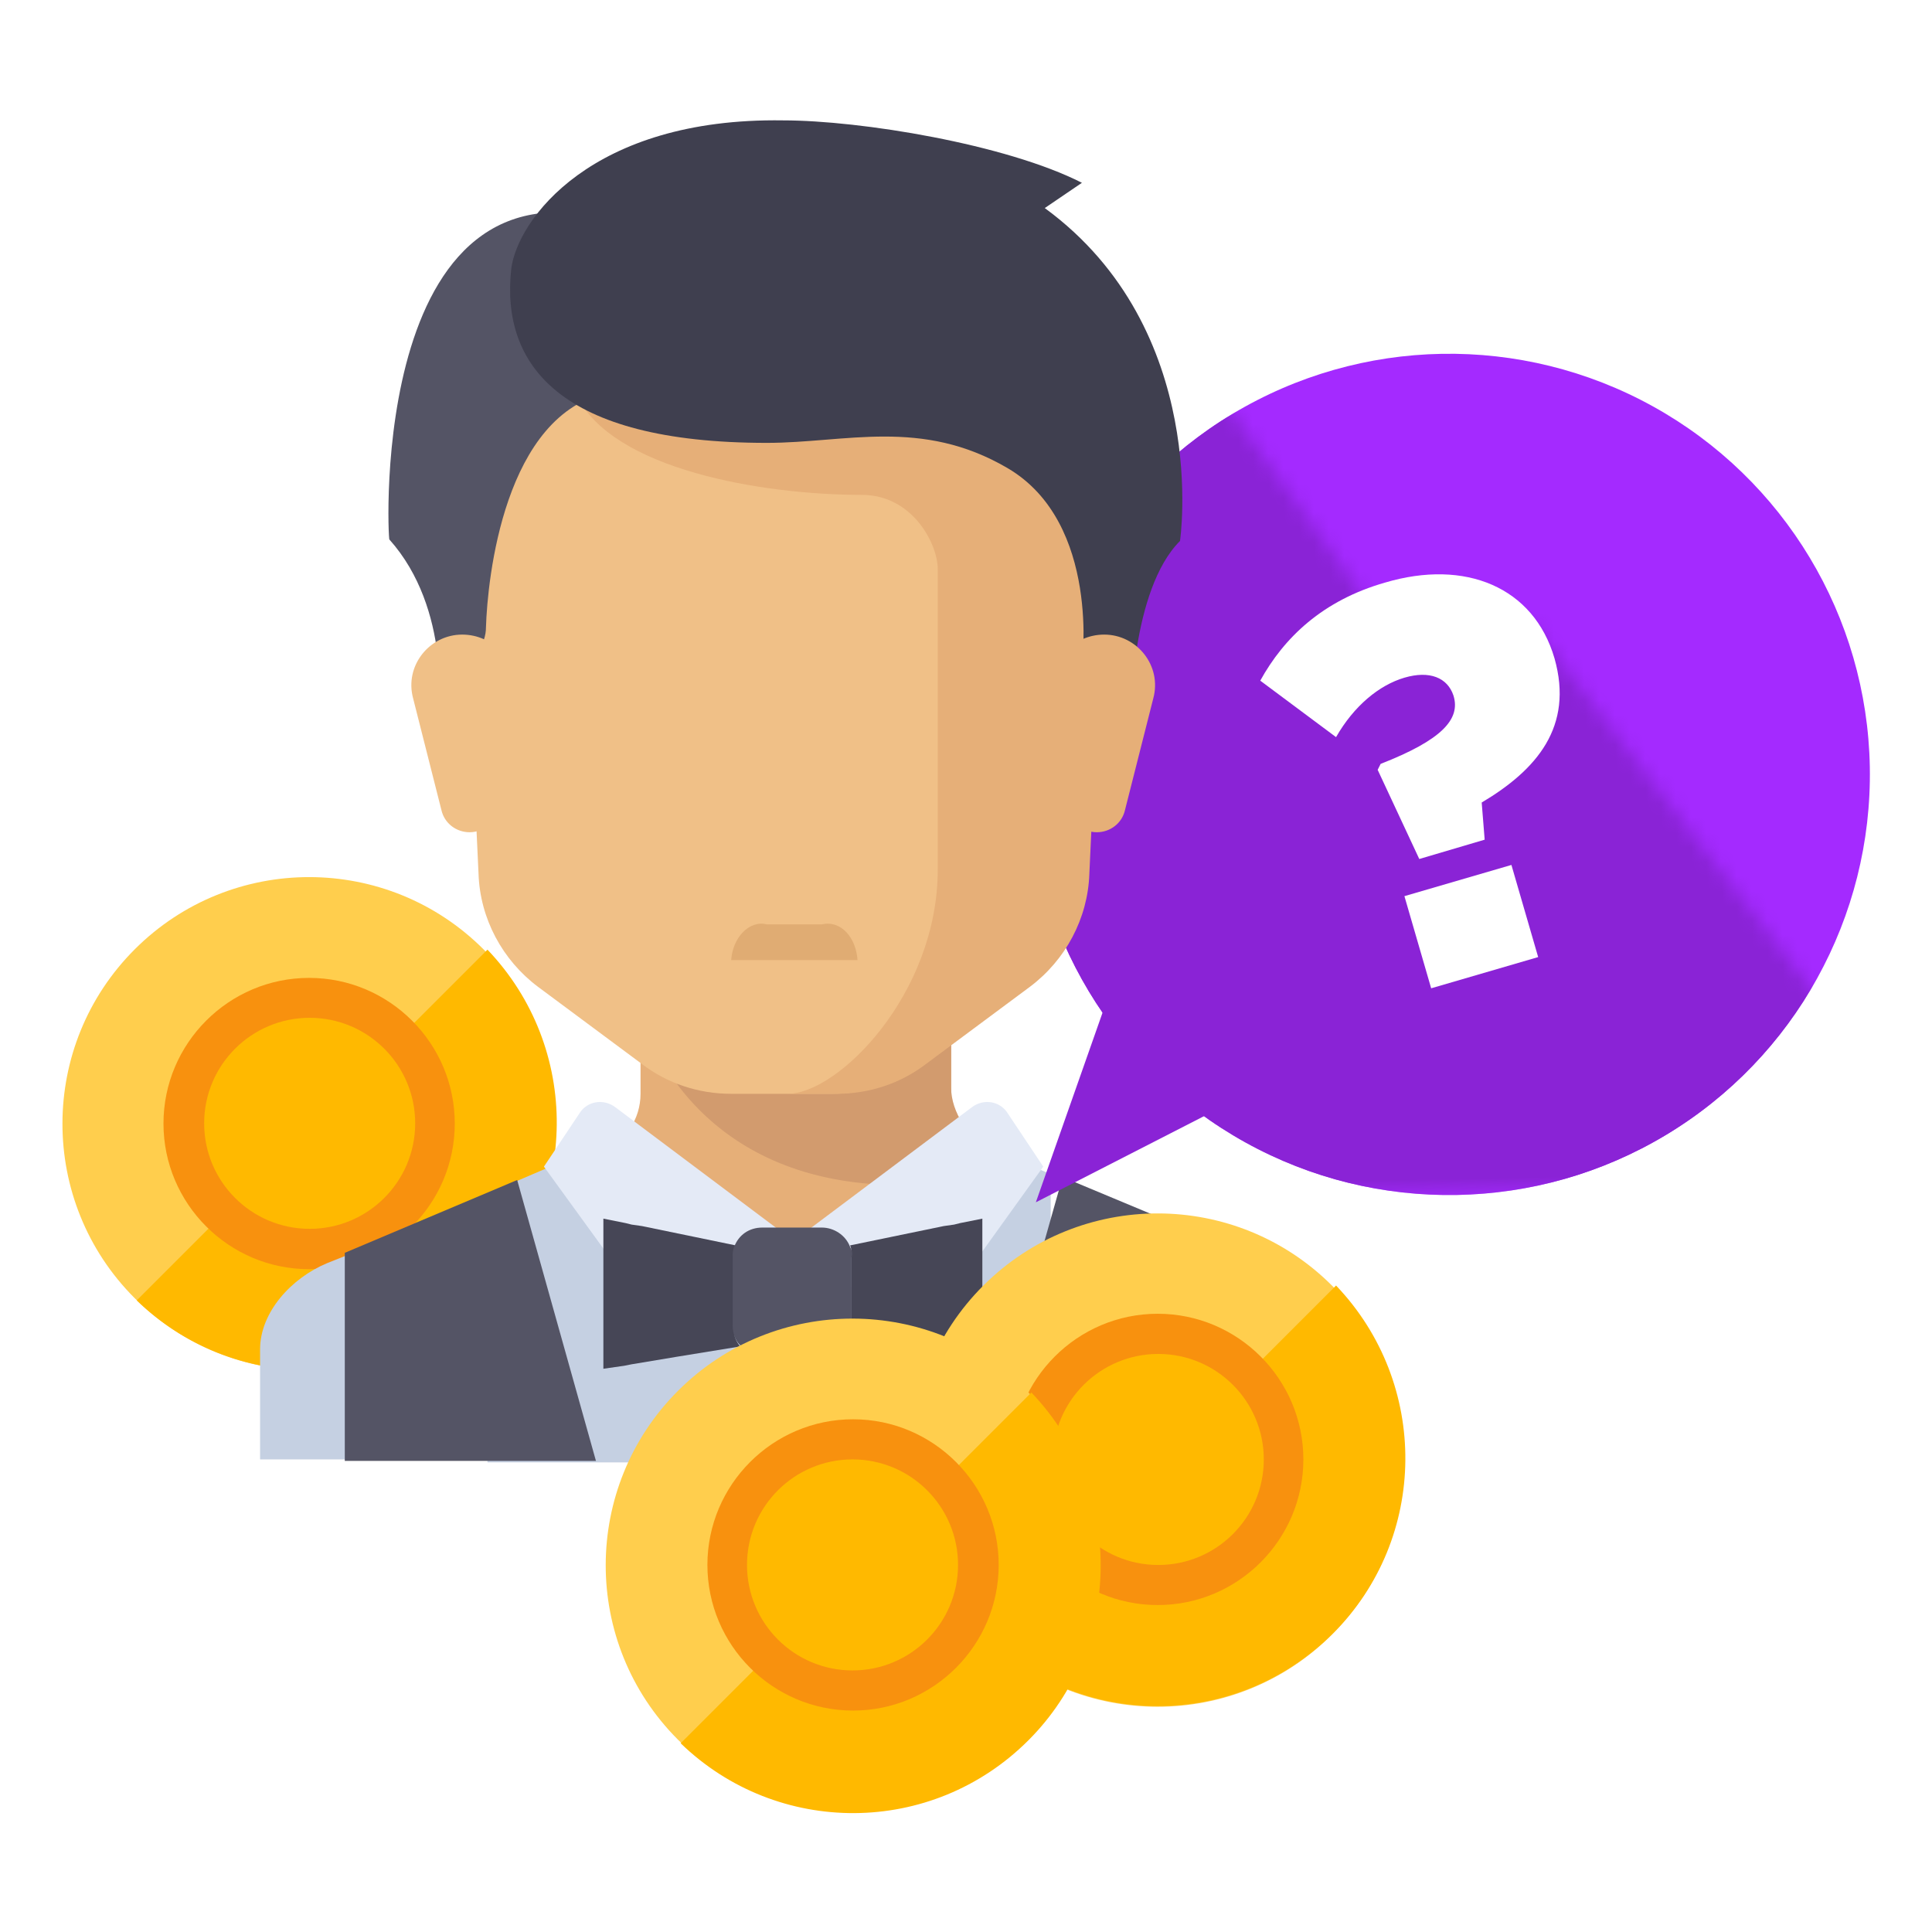 <?xml version="1.0" encoding="utf-8"?>
<!-- Generator: Adobe Illustrator 21.0.2, SVG Export Plug-In . SVG Version: 6.00 Build 0)  -->
<svg version="1.1" id="Layer_1" xmlns="http://www.w3.org/2000/svg" xmlns:xlink="http://www.w3.org/1999/xlink" x="0px" y="0px"
	 viewBox="0 0 130 130" style="enable-background:new 0 0 130 130;" xml:space="preserve">
<style type="text/css">
	.st0{fill:#FFCE4D;}
	.st1{fill:#FFB900;}
	.st2{fill:none;stroke:#FFDA88;stroke-width:4.177;stroke-linecap:round;stroke-miterlimit:10;}
	.st3{fill:#F8910E;}
	.st4{fill:#A42AFF;}
	.st5{filter:url(#Adobe_OpacityMaskFilter);}
	.st6{fill:#FFFFFF;}
	.st7{mask:url(#SVGID_1_);fill:#8A23D6;}
	.st8{fill:#C5D0E2;}
	.st9{fill:#E6AF78;}
	.st10{fill:#D29B6E;}
	.st11{fill:#E4EAF6;}
	.st12{fill:#545465;}
	.st13{fill:#F0C087;}
	.st14{fill:#3F3F4F;}
	.st15{fill:#464656;}
	.st16{fill:#E0AC73;}
	.st17{fill:#8A23D6;}
</style>
<g>
	<g>
		
			<ellipse transform="matrix(0.708 -0.706 0.706 0.708 -47.3 36.776)" class="st0" cx="20.8" cy="75.6" rx="16.6" ry="16.6"/>
		<path class="st1" d="M9.2,87.5c6.5,6.3,16.9,6.3,23.4-0.2c6.4-6.4,6.5-16.8,0.2-23.4L9.2,87.5z"/>
		<path class="st2" d="M15.3,63.3"/>
		<path class="st3" d="M20.8,85.4c-5.4,0-9.8-4.4-9.8-9.8c0-5.4,4.4-9.8,9.8-9.8c5.4,0,9.8,4.4,9.8,9.8C30.6,81,26.2,85.4,20.8,85.4
			z"/>
		
			<ellipse transform="matrix(1.108587e-03 -1 1 1.108587e-03 -54.786 96.302)" class="st1" cx="20.8" cy="75.6" rx="7.1" ry="7.1"/>
	</g>
	
		<ellipse transform="matrix(1 -1.789958e-02 1.789958e-02 1 -0.917 1.754)" class="st4" cx="97.5" cy="52.1" rx="28.3" ry="28.3"/>
	<defs>
		<filter id="Adobe_OpacityMaskFilter" filterUnits="userSpaceOnUse" x="69.2" y="23.8" width="56.6" height="56.6">
			<feColorMatrix  type="matrix" values="1 0 0 0 0  0 1 0 0 0  0 0 1 0 0  0 0 0 1 0"/>
		</filter>
	</defs>
	<mask maskUnits="userSpaceOnUse" x="69.2" y="23.8" width="56.6" height="56.6" id="SVGID_1_">
		<g class="st5">
			<path class="st6" d="M81.6,25l45.8,66.5c0,0-30.8,7.4-31.2,7.4S69.8,88.4,69.8,88.4s-11.2-6.5-12-6.4c-0.8,0.1-5.4-7.2-5.8-7.5
				c-0.4-0.3,0-16.3,0-16.3s9-13.7,9.2-14.3c0.1-0.6,10.7-7.6,10.7-8.1C71.9,35.6,81.6,25,81.6,25z"/>
			<path class="st6" d="M103.3,42.2l22.7,30.7l-8.1,6.3c0,0-12.3-2.7-12.8-3.1s-4.2-10.6-4.6-10.7s-2.4-8.1-2.4-8.1l2.7-7.1l2.2-2.8
				l-5.6,3.8l-3.9-2.8v-5L103.3,42.2z"/>
		</g>
	</mask>
	
		<ellipse transform="matrix(1 -1.789958e-02 1.789958e-02 1 -0.917 1.754)" class="st7" cx="97.5" cy="52.1" rx="28.3" ry="28.3"/>
	<g>
		<path class="st6" d="M92.7,51.8l0.2-0.4c4.1-1.6,5.4-3,4.9-4.6c-0.4-1.2-1.6-1.7-3.3-1.2c-1.7,0.5-3.4,1.9-4.6,4l-5.1-3.8
			c1.6-2.9,4.2-5.4,8.4-6.6c5.4-1.6,10,0.3,11.4,5.1c1.3,4.6-1.2,7.5-4.9,9.7l0.2,2.5l-4.4,1.3L92.7,51.8z M94.5,60.3l7.2-2.1
			l1.8,6.2l-7.2,2.1L94.5,60.3z"/>
	</g>
	<path class="st8" d="M84.7,96.4"/>
	<g>
		<path class="st9" d="M39.3,84.5V78l1.2-0.5c1.6-0.7,2.6-2.2,2.6-3.9v-5.2L64,68.7v5c0.2,1.7,1.2,3.2,2.7,3.8l2.1,0.9v6.1H39.3z"/>
		<path class="st8" d="M31.3,92.1h-7.6v-7.8l-0.2,0.1l-1.5,0.6c-2.4,1-4.5,3.3-4.5,5.8v7.4h13.8V92.1z"/>
		<path class="st8" d="M85.1,84.9l-2-0.9L83,84v9.1H71.6v-7.6h-0.9v-6.5l-3.9-1.6l-13.6,5.9l-13.6-5.9l-4.9,2.1v8.9h-1.9v10h56v-7.6
			C88.7,88.2,87.3,85.9,85.1,84.9z"/>
		<path class="st10" d="M43.2,68.4L64,68.7v4.5c0,1.6,1.2,3.5,2.7,4.1l2.9,1.2C47.3,84.2,43.2,68.4,43.2,68.4z"/>
		<g>
			<path class="st11" d="M53.4,83.5l12-9c0.8-0.6,1.9-0.4,2.4,0.4l2.4,3.6l-7.4,10.3c-0.6,0.8-1.7,0.9-2.4,0.3L53.4,83.5z"/>
			<path class="st11" d="M53.4,83.5l-12-9c-0.8-0.6-1.9-0.4-2.4,0.4l-2.4,3.6L44,88.7c0.6,0.8,1.7,0.9,2.4,0.3L53.4,83.5z"/>
		</g>
	</g>
	<polygon class="st12" points="40.1,98.3 34.8,79.4 23.2,84.3 23.2,98.3 	"/>
	<polygon class="st12" points="83,98.3 83,84 71.5,79.2 66.1,98.3 	"/>
	<path class="st13" d="M74.5,26.6l-1.5,32.2c-0.1,3-1.6,5.8-4,7.6l-7,5.2c-1.7,1.3-3.8,2-6,2h-6.8c-2.2,0-4.3-0.7-6-2l-7-5.2
		c-2.4-1.8-3.9-4.6-4-7.6l-1.5-32.2H74.5z"/>
	<path class="st9" d="M58,33.3c-6.7,0-16.8-1.7-19.2-6.7h36l-1.5,32.2c-0.1,3-1.6,5.8-4,7.6l-7,5.2c-1.7,1.3-3.8,2-6,2H53
		c3.4,0,10.1-6.7,10.1-15.1c0-4.1,0-15.1,0-20.2C63.1,36.6,61.4,33.3,58,33.3z"/>
	<path class="st12" d="M42.6,15.3L41,26.4c-7.1,1.4-8.2,12.6-8.3,15.8c0,0.6-0.2,1.1-0.5,1.6l-2.7,4.2c0,0,0.9-7-3.3-11.7
		C26.1,36.4,24.7,8.7,42.6,15.3z"/>
	<path class="st13" d="M31.1,42.7c-2.2,0-3.9,2.1-3.3,4.3l1.9,7.5c0.2,0.9,1,1.5,1.9,1.5l0,0c1,0,1.9-0.8,2-1.8l1-7.7
		C34.8,44.5,33.2,42.7,31.1,42.7L31.1,42.7z"/>
	<path class="st14" d="M72.8,12.3L70.3,14c11.2,8.2,9.1,22.4,9.1,22.4c-3.3,3.3-3.3,11.7-3.3,11.7l-3.3-3.3c0,0,1.3-9.6-5-13.3
		c-5.8-3.4-10.9-1.7-16.2-1.7c-14,0-17.9-5.3-17.2-11.7c0.4-3.3,5.4-10.2,18.3-10C57.9,8.1,67.7,9.7,72.8,12.3z"/>
	<path class="st9" d="M74.3,42.7c2.2,0,3.9,2.1,3.3,4.3l-1.9,7.5c-0.2,0.9-1,1.5-1.9,1.5l0,0c-1,0-1.9-0.8-2-1.8l-1-7.7
		C70.6,44.5,72.2,42.7,74.3,42.7L74.3,42.7z"/>
	<path class="st15" d="M49.4,83.9c-0.1,0.2-0.1,0.5-0.1,0.7v4.6c0,0.5,0.2,1,0.5,1.3l1.4-0.3v-5.9L49.4,83.9z"/>
	<path class="st15" d="M49.8,90.6l-4.3,0.7l-3,0.5l-0.5,0.1l-1.4,0.2V82l1.5,0.3l0.4,0.1l0.7,0.1l6.3,1.3c-0.1,0.2-0.1,0.5-0.1,0.7
		v4.6C49.3,89.8,49.5,90.2,49.8,90.6z"/>
	<path class="st15" d="M56.9,90.6l4.3,0.7l3,0.5l0.5,0.1l1.4,0.2V82l-1.5,0.3l-0.4,0.1l-0.7,0.1l-6.3,1.3c0.1,0.2,0.1,0.5,0.1,0.7
		v4.6C57.4,89.8,57.2,90.2,56.9,90.6z"/>
	<path class="st12" d="M57.2,83.9c-0.3-0.8-1.1-1.3-1.9-1.3h-4c-0.9,0-1.6,0.5-1.9,1.3c-0.1,0.2-0.1,0.5-0.1,0.7v4.6
		c0,0.5,0.2,1,0.5,1.3c0.4,0.4,0.9,0.6,1.5,0.6h4c0.6,0,1.2-0.2,1.5-0.6c0.3-0.3,0.5-0.8,0.5-1.3v-4.6
		C57.4,84.3,57.3,84.1,57.2,83.9z"/>
	<path class="st16" d="M57.7,64.6c-0.1-1.5-1.1-2.7-2.4-2.4h-3.7c-1.2-0.3-2.3,0.9-2.4,2.4H57.7z"/>
	<polygon class="st17" points="86.1,72.5 69.7,80.9 76.1,62.7 	"/>
	<g>
		
			<ellipse transform="matrix(0.708 -0.706 0.706 0.708 -46.587 83.718)" class="st0" cx="77.9" cy="98.2" rx="16.6" ry="16.6"/>
		<path class="st1" d="M66.3,110.1c6.5,6.3,16.9,6.3,23.4-0.2c6.4-6.4,6.5-16.8,0.2-23.4L66.3,110.1z"/>
		<path class="st2" d="M72.4,85.9"/>
		<path class="st3" d="M77.9,108c-5.4,0-9.8-4.4-9.8-9.8c0-5.4,4.4-9.8,9.8-9.8c5.4,0,9.8,4.4,9.8,9.8C87.7,103.6,83.3,108,77.9,108
			z"/>
		
			<ellipse transform="matrix(1.108587e-03 -1 1 1.108587e-03 -20.348 175.995)" class="st1" cx="77.9" cy="98.2" rx="7.1" ry="7.1"/>
	</g>
	<g>
		
			<ellipse transform="matrix(0.708 -0.706 0.706 0.708 -57.626 71.295)" class="st0" cx="57.4" cy="105.3" rx="16.6" ry="16.6"/>
		<path class="st1" d="M45.8,117.3c6.5,6.3,16.9,6.3,23.4-0.2c6.4-6.4,6.5-16.8,0.2-23.4L45.8,117.3z"/>
		<path class="st2" d="M51.9,93"/>
		<path class="st3" d="M57.4,115.1c-5.4,0-9.8-4.4-9.8-9.8c0-5.4,4.4-9.8,9.8-9.8c5.4,0,9.8,4.4,9.8,9.8
			C67.2,110.7,62.8,115.1,57.4,115.1z"/>
		
			<ellipse transform="matrix(1.108587e-03 -1 1 1.108587e-03 -47.999 162.583)" class="st1" cx="57.4" cy="105.3" rx="7.1" ry="7.1"/>
	</g>
</g>
</svg>
